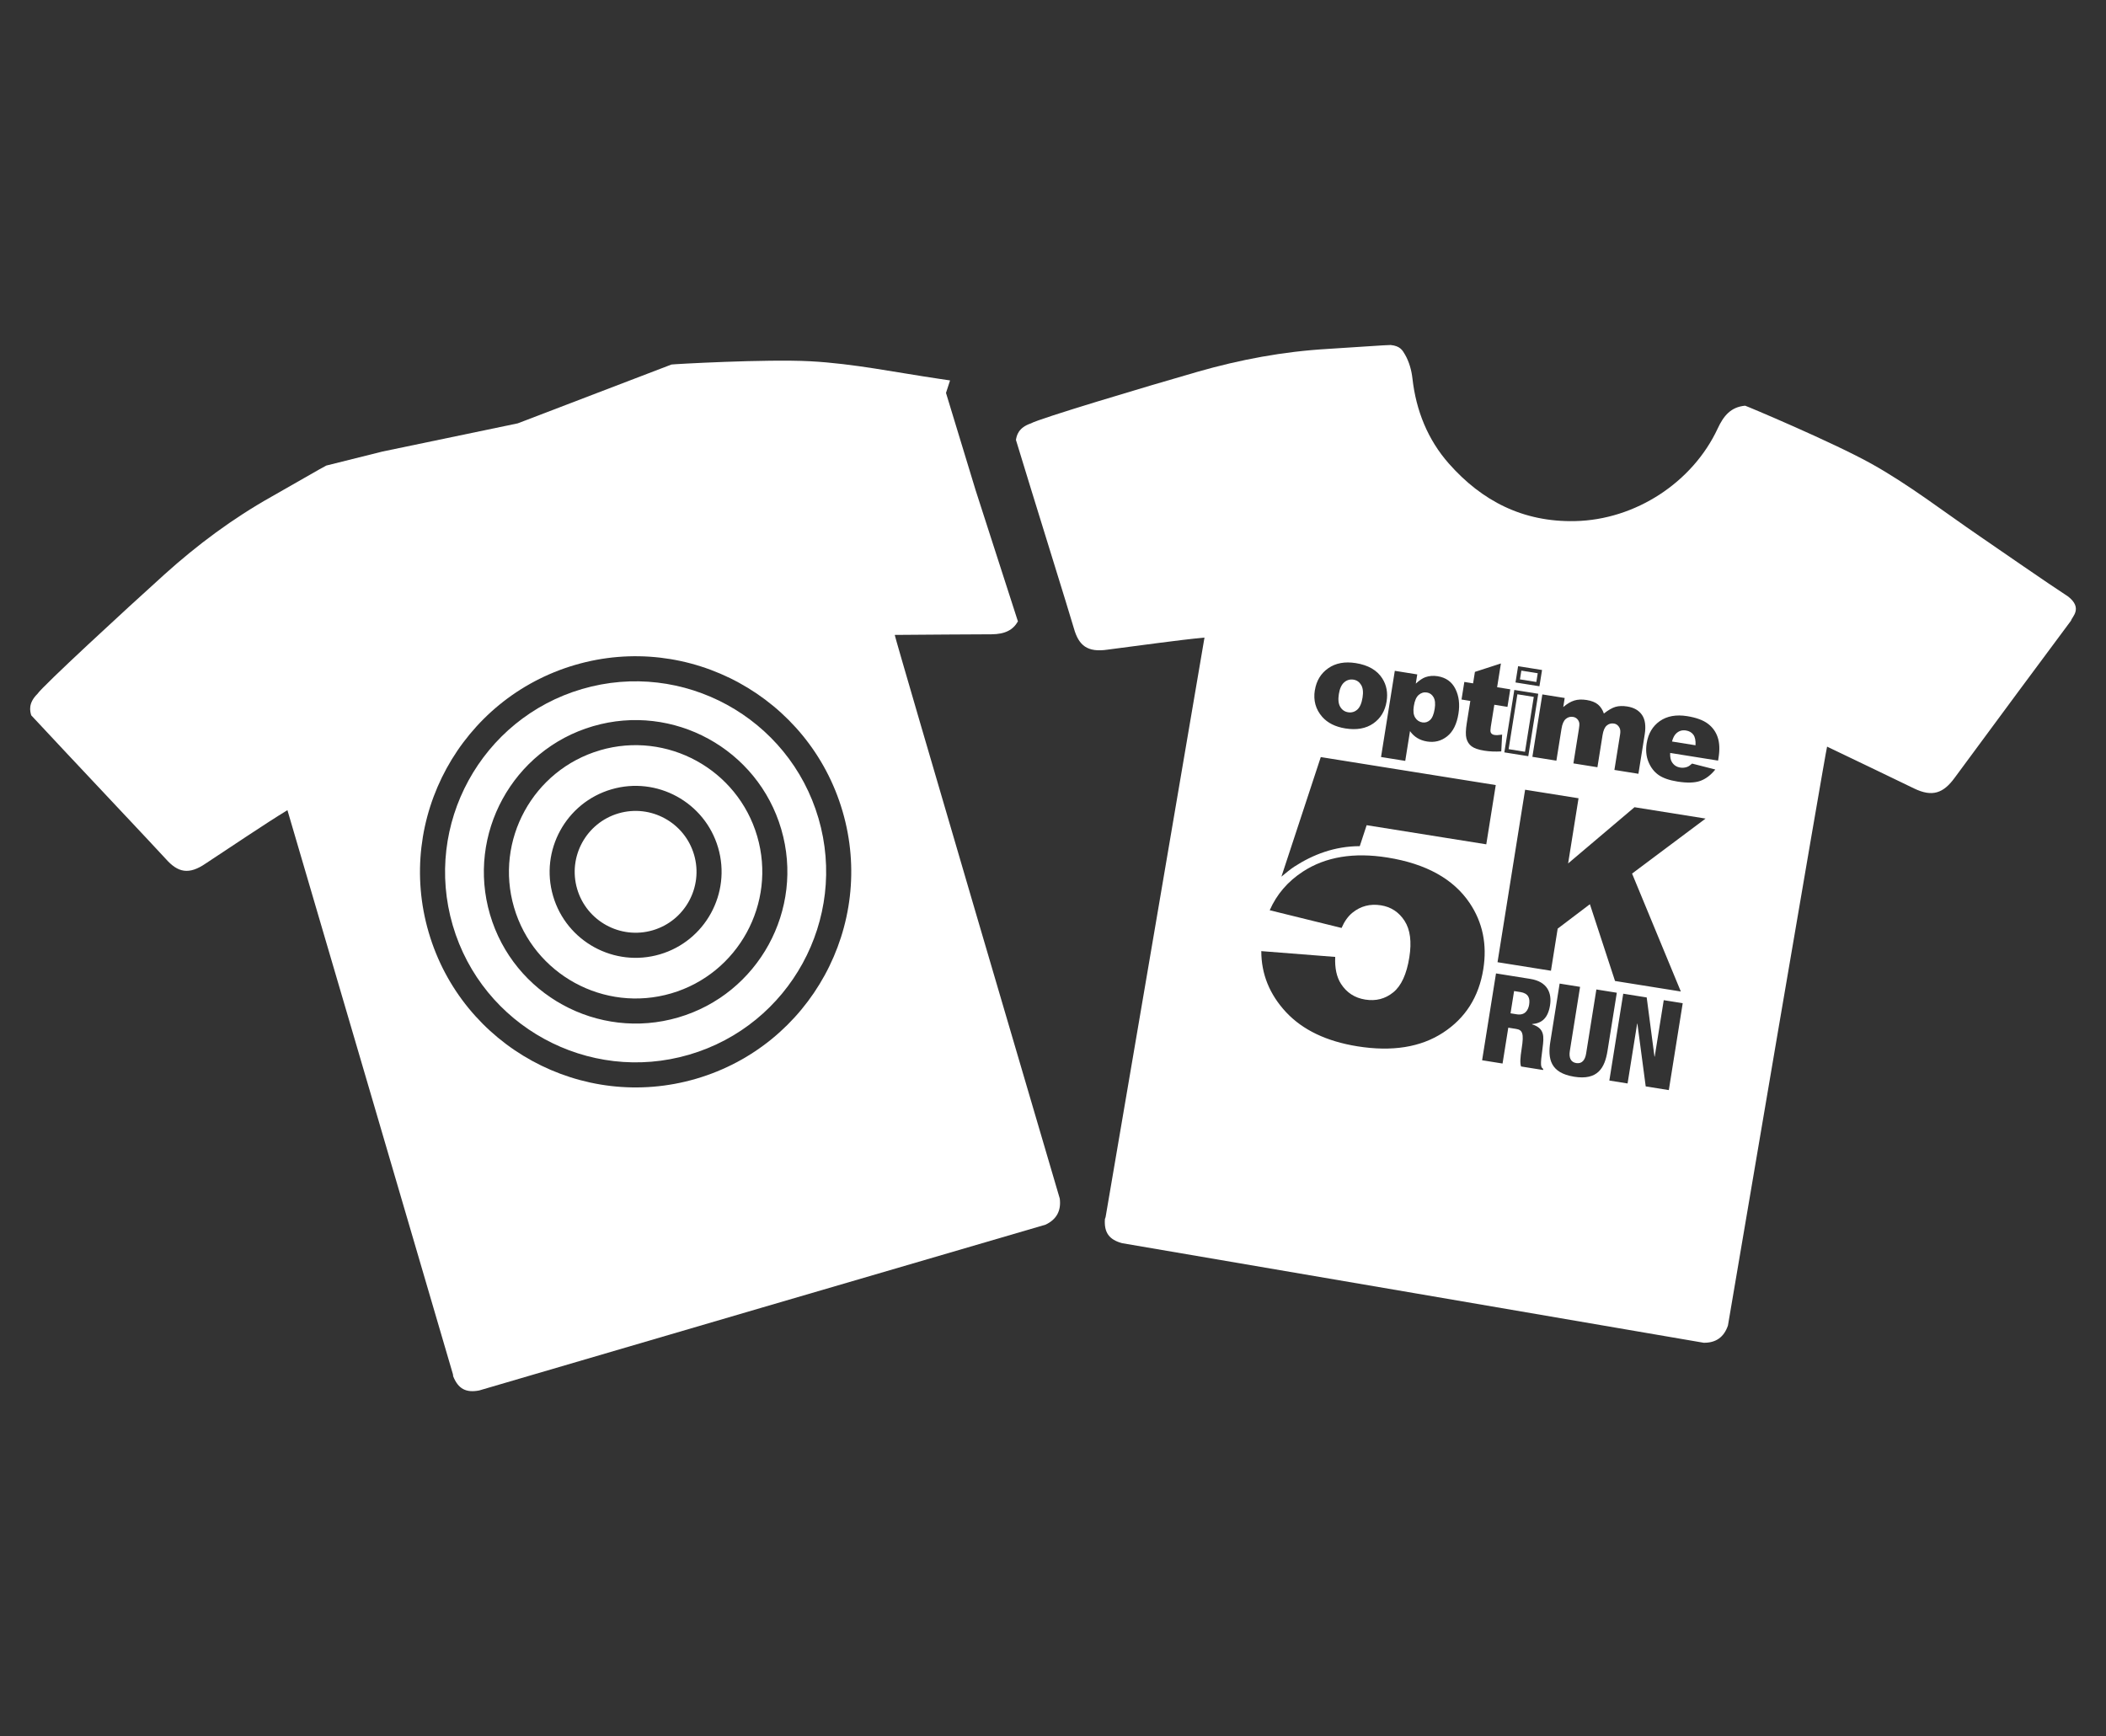 <?xml version="1.0" encoding="UTF-8"?>
<svg id="Layer_2" data-name="Layer 2" xmlns="http://www.w3.org/2000/svg" viewBox="0 0 849 700">
  <rect x="0" y="0" width="849" height="700" fill="#333333" stroke="none"/>
  <defs>
    <style>
      .cls-1 {
        fill: #fff;
      }

      .cls-2 {
        fill: none;
      }
    </style>
  </defs>
  <g id="Layer_1-2" data-name="Layer 1">
    <rect class="cls-2" width="849" height="700"/>
    <g>
      <path class="cls-1" d="m241.89,302.5c-27.02,7.91-42.57,36.34-34.66,63.35,7.91,27.02,36.34,42.57,63.36,34.66,27.02-7.91,42.57-36.34,34.66-63.36-7.91-27.02-36.34-42.57-63.36-34.66Zm24.09,82.28c-18.35,5.37-37.64-5.18-43.01-23.53-5.37-18.35,5.18-37.64,23.53-43.01,18.34-5.37,37.63,5.18,43,23.53,5.37,18.35-5.18,37.64-23.52,43.01Z"/>
      <path class="cls-1" d="m234.66,277.79c-40.64,11.9-64.04,54.65-52.14,95.3,11.9,40.64,54.66,64.03,95.3,52.13,40.64-11.9,64.03-54.65,52.14-95.3-11.9-40.64-54.65-64.03-95.3-52.13Zm38.77,132.42c-32.37,9.48-66.42-9.15-75.9-41.52-9.48-32.37,9.15-66.42,41.52-75.9,32.37-9.48,66.42,9.15,75.9,41.52,9.48,32.37-9.15,66.42-41.52,75.9Z"/>
      <path class="cls-1" d="m249.34,327.93c-13,3.81-20.48,17.47-16.67,30.47,3.81,13,17.47,20.47,30.47,16.67,12.99-3.8,20.47-17.47,16.66-30.47-3.8-13-17.47-20.47-30.46-16.67Z"/>
      <g>
        <path class="cls-1" d="m381.36,158.42l1.64-5.04c-1.45-.22-3.18-.48-4.37-.65-17.33-2.54-34.6-6.16-52.02-7.08-17.83-.94-55.38,1.17-55.92,1.32l-61.98,23.72-54.57,11.37-22.59,5.64c-.54.16-15.24,8.69-22.17,12.59-15.58,8.77-29.79,19.33-43.08,31.31-16.05,14.47-49.16,45.03-51.22,48.17-3.86,3.81-2.96,7.01-2.49,8.63,14.55,15.67,50.92,54.17,54.31,57.97,4.82,5.41,9.22,6.46,16.08,1.73,10.41-6.82,23.74-15.89,32.89-21.46,21.84,74.43,44.92,152.94,66.71,227.39.08.27.07.55.1.83,2.03,5.07,5.15,6.77,10.5,5.74,1.74-.55,227.09-66.53,228.31-66.84,4.47-2.11,6.35-5.64,5.74-10.52-.51-1.6-66.4-225.72-66.53-227.26,8.67-.11,34.91-.22,38.98-.25,5.54-.03,8.72-1.77,10.68-5.2l-17.06-52.9-11.94-39.22Zm-100.7,276.5c-46,13.47-94.38-13-107.84-58.99-13.47-45.99,13-94.37,59-107.84,46-13.47,94.38,13,107.84,58.99,13.47,45.99-13,94.37-59,107.84Z"/>
        <g>
          <path class="cls-1" d="m612.88,399.97l-2.5-.4-1.43,8.97h0s2.55.41,2.55.41c3.34.53,4.61-1.78,4.95-3.89.42-2.6-.27-4.57-3.56-5.1Z"/>
          <rect class="cls-1" x="602.07" y="288.18" width="22.41" height="6.69" transform="translate(228.59 851.09) rotate(-80.92)"/>
          <path class="cls-1" d="m573.44,291.26c1.12.18,2.13-.14,3.04-.94.91-.81,1.54-2.32,1.89-4.53.33-2.04.17-3.61-.46-4.69s-1.52-1.72-2.66-1.9c-1.23-.2-2.33.12-3.31.96-.98.84-1.64,2.33-1.98,4.51h0c-.32,2-.14,3.54.54,4.64.68,1.1,1.66,1.75,2.94,1.96Z"/>
          <path class="cls-1" d="m833.63,240.44c-8.86-5.78-26.91-18.33-35.65-24.31-14.45-9.88-28.39-20.72-43.63-29.2-15.61-8.68-50.28-23.26-50.83-23.36-5.81.52-8.71,4.14-11.06,9.2-10.07,21.62-33.05,36.82-57.55,37.33-20.93.44-37.51-8.1-50.84-23.21-8.49-9.63-13.23-21.38-14.67-34.35-.37-3.28-1.34-6.71-2.97-9.54-1.05-1.81-1.97-3.51-5.8-3.9-.55-.1-17.51,1.12-25.44,1.58-17.85,1.04-35.25,4.29-52.45,9.23-20.77,5.96-63.93,18.88-67.16,20.8-5.14,1.73-5.74,5-6.02,6.66,6.2,20.47,21.98,71.02,23.35,75.93,1.96,6.98,5.45,9.85,13.69,8.61,12.35-1.56,28.31-3.86,38.97-4.85-13.05,76.46-26.77,157.14-39.86,233.6-.05.27-.18.53-.28.79-.4,5.44,1.66,8.35,6.91,9.77,1.8.27,233.24,39.9,234.48,40.15,4.94.07,8.18-2.28,9.77-6.94.24-1.66,39.41-231.96,39.97-233.4,7.84,3.71,31.47,15.12,35.13,16.89,7.28,3.51,11.72,1.91,16.26-4.28,10.88-14.8,42.19-57.1,46.97-63.44.24-1.38,4.96-4.98-1.29-9.77Zm-211.87,39.53l9.02,1.44-.58,3.66c1.54-1.32,3.03-2.2,4.46-2.64,1.43-.44,3.07-.5,4.94-.21,2.01.32,3.55.93,4.61,1.83,1.06.9,1.85,2.11,2.37,3.63,1.78-1.4,3.34-2.3,4.68-2.69,1.34-.39,2.93-.44,4.76-.15,2.7.43,4.68,1.57,5.94,3.42,1.26,1.85,1.62,4.48,1.07,7.89l-2.53,15.82-9.68-1.55,2.3-14.36c.18-1.14.1-2.02-.25-2.65-.51-.97-1.24-1.54-2.2-1.69-1.14-.18-2.12.09-2.94.8-.83.71-1.38,1.98-1.68,3.8l-2.08,13.01-9.68-1.55,2.22-13.88c.18-1.11.23-1.87.17-2.29-.11-.66-.38-1.23-.83-1.7s-1.01-.76-1.69-.87c-1.11-.18-2.09.1-2.94.82-.85.72-1.43,2.04-1.73,3.96l-2.06,12.86-9.68-1.55,4.02-25.17h0Zm-9.76-11.38l9.65,1.54-1.05,6.56-9.65-1.54,1.05-6.56Zm8.12,11.12l-4.02,25.17-9.65-1.54,4.02-25.17,9.65,1.54Zm-29.82-4.77l3.55.57.74-4.62,10.48-3.4-1.53,9.58,5.3.85-1.13,7.07-5.3-.85-1.43,8.93c-.17,1.07-.18,1.8-.03,2.18.23.59.74.94,1.53,1.07.71.11,1.74.07,3.08-.14l-.35,6.77c-2.47.14-4.74.04-6.81-.29-2.4-.38-4.12-.98-5.16-1.77-1.04-.79-1.73-1.86-2.08-3.21-.35-1.34-.29-3.41.16-6.23l1.42-8.85-3.55-.57,1.13-7.07Zm-28-4.48l9.04,1.45-.59,3.71c1.5-1.36,2.81-2.24,3.94-2.62,1.52-.52,3.14-.64,4.84-.37,3.36.54,5.76,2.24,7.19,5.12,1.43,2.87,1.84,6.2,1.23,10-.67,4.19-2.18,7.23-4.54,9.11-2.36,1.89-5.07,2.58-8.13,2.09-1.48-.24-2.8-.71-3.94-1.41-1.14-.7-2.12-1.63-2.92-2.78l-1.92,12.01-9.76-1.56h0s5.55-34.75,5.55-34.75Zm-32.23,7.83c.61-3.84,2.42-6.8,5.4-8.88,2.99-2.08,6.69-2.76,11.09-2.06,5.04.8,8.61,2.88,10.72,6.22,1.69,2.69,2.26,5.75,1.71,9.2-.62,3.88-2.41,6.85-5.37,8.91-2.96,2.06-6.71,2.73-11.25,2.01-4.04-.65-7.15-2.2-9.32-4.65-2.66-3.03-3.66-6.62-3-10.75h0Zm2.39,26.95l70.53,11.28-3.82,23.89-48.23-7.71-2.77,8.45c-10.13.02-18.84,3.37-26.42,8.28h0c-1.55,1.01-3.8,2.86-5.17,4.02l15.87-48.21Zm49.26,111.12c-9.04,5.89-20.54,7.72-34.49,5.49-12.44-1.99-22.03-6.57-28.76-13.74-6.7-7.2-10-15.43-10-24.64l29.8,2.34c-.21,4.49.56,8.11,2.33,10.86,2.3,3.55,5.52,5.66,9.79,6.34,4.28.68,8.03-.28,11.27-2.91,3.24-2.62,5.4-7.32,6.48-14.08,1.01-6.31.37-11.22-1.91-14.75-2.28-3.53-5.46-5.62-9.54-6.27-4.33-.69-8.15.3-11.47,2.98-1.82,1.47-3.26,3.56-4.39,6.15l-28.97-7.14c2.81-6.38,7.26-11.61,13.44-15.62,9.12-5.92,20.47-7.8,34.03-5.63,15.5,2.48,26.54,8.58,33.11,18.3h0c5.28,7.84,7.12,16.73,5.53,26.69-1.79,11.2-7.2,19.74-16.25,25.63Zm40.13,6.26c-.96,6.94-.77,7.67.28,8.34l-.07.44-8.87-1.42c-.45-1.28-.38-3.28.25-7.25.97-6.08.34-7.49-2.26-7.9l-3.14-.5-2.31,14.46-8.24-1.32,5.6-35.01h0,0l13.83,2.21c7.01,1.12,8.72,5.82,7.96,10.62-.81,5.1-3.23,7.28-7.25,7.59l-.02.1c5.17,1.63,4.85,4.9,4.24,9.63Zm12.7,11.48c-9.56-1.53-10.66-7.24-9.56-14.1l3.75-23.44,8.24,1.32-4.13,25.84c-.44,2.75.38,4.54,2.59,4.89,2.21.35,3.54-1.09,3.98-3.84l4.13-25.84,8.24,1.32-3.75,23.44c-1.1,6.86-3.92,11.95-13.48,10.42Zm38.21,5.4l-9.32-1.49-3.35-25.28-.1-.02-3.86,24.12-7.35-1.18,5.6-35.01h0,0l9.46,1.51,3.13,23.83.1.02,3.64-22.75,7.65,1.22-5.6,35.01Zm-14.82-87.29l19.66,47.54-26.53-4.24-10.13-30.95-12.99,9.85-2.71,16.97-21.54-3.44,11.12-69.54,21.54,3.44-4.2,26.28,26.76-22.67,28.65,4.58-29.63,22.18Zm34.69-45.55l-19.33-3.09c-.08,1.58.16,2.81.7,3.68.76,1.24,1.88,1.98,3.39,2.22.95.15,1.88.06,2.81-.28.57-.22,1.22-.67,1.94-1.33l9.36,2.39c-1.86,2.3-3.9,3.84-6.14,4.62-2.23.77-5.26.85-9.11.24-3.34-.53-5.88-1.42-7.65-2.67s-3.11-2.99-4.04-5.24c-.93-2.25-1.17-4.76-.73-7.52.63-3.94,2.4-6.92,5.31-8.96,2.91-2.03,6.59-2.69,11.03-1.98,3.6.58,6.36,1.58,8.27,3s3.25,3.26,4.01,5.5c.76,2.25.88,5.03.34,8.35l-.18,1.09h0Z"/>
          <path class="cls-1" d="m682.66,296.23c-.68-.94-1.69-1.51-3.01-1.72-1.53-.24-2.85.17-3.96,1.24-.7.66-1.25,1.74-1.65,3.21l9.48,1.52c.11-1.9-.18-3.31-.86-4.25Z"/>
          <rect class="cls-1" x="614.51" y="269.3" width="3.57" height="6.69" transform="translate(249.74 838.15) rotate(-80.91)"/>
          <path class="cls-1" d="m540.31,285.01c.73,1.22,1.79,1.94,3.16,2.16,1.37.22,2.61-.13,3.67-1.04,1.06-.92,1.78-2.55,2.15-4.89.35-2.18.16-3.88-.57-5.09-.73-1.21-1.76-1.92-3.08-2.13-1.4-.22-2.65.13-3.74,1.07-1.09.94-1.81,2.51-2.16,4.72h0c-.36,2.25-.17,3.98.57,5.2Z"/>
        </g>
      </g>
    </g>
  </g>
</svg>